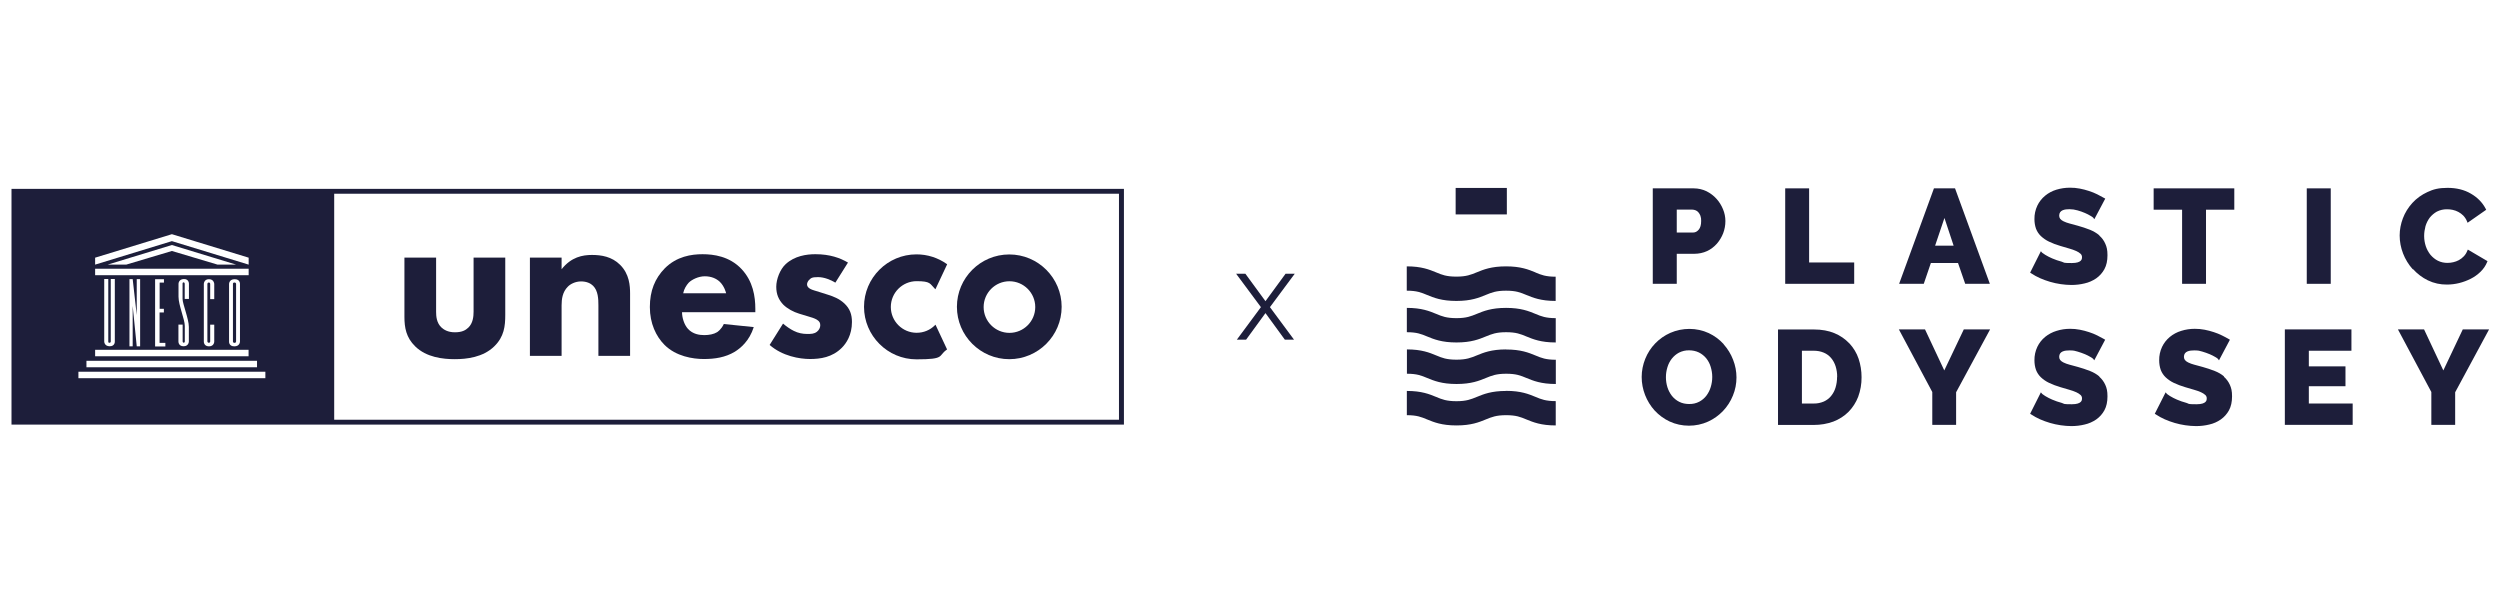 <?xml version="1.0" encoding="UTF-8"?> <svg xmlns="http://www.w3.org/2000/svg" xmlns:xlink="http://www.w3.org/1999/xlink" id="Calque_1" version="1.1" viewBox="0 0 3022.2 740"><defs><style> .st0 { fill: none; } .st1 { fill: #1d1e3a; } .st2 { clip-path: url(#clippath); } </style><clipPath id="clippath"><rect class="st0" x="13.9" y="228.3" width="1344.8" height="285"></rect></clipPath></defs><g class="st2"><g><path class="st1" d="M13.9,513.3h1344.8V228.3H13.9v285ZM115,311.5l92.8-28.4,92.8,28.4v8.4l-92.8-28.4-92.8,28.4v-8.4h0ZM132.1,414.4c1.8,0,1.8-1.4,1.8-1.4v-75.7h4.9v75.5s.4,5.8-6.2,5.8-6.6-5.8-6.6-5.8v-75.5h4.9v75.3s-.4,1.8,1.4,1.8M300.6,430.7H115v-7.8h185.5v7.8h0ZM156.5,418.7v-81.3h3.9l4.9,43.5v-43.5h4.1v81.3h-4.1l-4.9-48.9v48.9h-3.9ZM198.1,373.2v4.5h-5.2v36.8h7v4.3h-12.4v-81.3h10.7v4.1h-5.2v31.7h5.2,0ZM222.1,414.3c1.3,0,1.3-1.5,1.3-1.5v-18.8c0-7.9-7.6-25.1-7.6-35.3v-15.6s0-5.6,6.4-5.8c6.4-.2,6.2,5.8,6.2,5.8v18.3h-5.1v-18.3s0-1.8-1.4-1.8-1.2,1.8-1.2,1.8v18.3c0,6,7.6,24.2,7.6,33.8v17.6s0,5.8-6.4,5.8-6.2-5.8-6.2-5.8v-20.4h5.1v20.4s0,1.4,1.3,1.5M252.5,341.5c-1.8,0-1.8,1.8-1.8,1.8v69.6s.3,1.5,1.8,1.5,1.6-1.5,1.6-1.5v-20.4h4.9v20.4s0,5.8-6.4,5.8-6.2-5.8-6.2-5.8v-69.6s0-5.8,6.2-5.8,6.4,5.8,6.4,5.8v18.3h-4.9v-18.3s0-1.8-1.6-1.8M276.9,412.9v-69.6s0-5.8,6.8-5.8,6.4,5.8,6.4,5.8v69.6s0,5.8-6.8,5.8-6.4-5.8-6.4-5.8M115,324.9h185.6v7.8H115v-7.8ZM130.1,319.9l77.7-23.7,77.7,23.7h-22.5l-55.2-16.5-55.2,16.5h-22.5,0ZM104.5,436.2h206.2v7.8H104.5v-7.8ZM320.8,457.2H94.8v-7.8h226v7.8h0ZM1352.7,507.4H404V234.2h948.7v273.1h0Z"></path><path class="st1" d="M1130.2,393.2c-5.9,5.9-13.7,9.1-22.1,9.1-17.2,0-31.2-14-31.2-31.2s14-31.2,31.2-31.2,16,3.2,21.9,9l.8.8,14.2-30.2-.5-.4c-10.8-7.6-23.4-11.6-36.6-11.6-35,0-63.4,28.5-63.4,63.4s28.5,63.5,63.4,63.5,25.8-4,36.5-11.6l.5-.4-14-29.9-.8.8h0Z"></path><path class="st1" d="M1220.1,307.6c-34.9,0-63.3,28.4-63.3,63.3s28.4,63.3,63.3,63.3,63.3-28.4,63.3-63.3-28.4-63.3-63.3-63.3M1220.3,402.4c-17.2,0-31.2-14-31.2-31.2s14-31.2,31.2-31.2,31.2,14,31.2,31.2-14,31.2-31.2,31.2"></path><path class="st1" d="M527.2,311.4v65.5c0,5.3.5,13.6,6.7,19.2,2.7,2.4,7.5,5.6,16,5.6s12.8-2.4,16.2-5.6c5.6-5.3,6.4-13.3,6.4-19.2v-65.5h38.3v69.2c0,13.6-1.3,26.4-13.3,38.1-13.6,13.3-33.5,15.5-47.7,15.5s-34.3-2.1-47.9-15.5c-10.9-10.6-13-22.6-13-35.7v-71.6h38.3,0Z"></path><path class="st1" d="M640.6,311.4h38.3v14.1c11.7-14.9,25.5-17.3,36.7-17.3s24,1.9,34.1,12c11.2,11.2,12,25.3,12,34.9v75.1h-38.3v-61c0-7.7-.3-17.6-6.4-23.7-2.9-2.9-7.7-5.3-14.6-5.3s-13,3.2-16,6.4c-6.4,6.4-7.5,14.9-7.5,22.6v61h-38.3v-118.7h0Z"></path><path class="st1" d="M913.2,377.4h-88.7c0,6.4,2.4,14.9,7.2,20.2,5.9,6.4,13.8,7.5,19.7,7.5s11.5-1.1,15.4-3.5c.5-.3,5.1-3.2,8.2-9.9l36.2,3.7c-5.3,16.8-16,25.5-22.9,29.8-11.5,6.9-24.2,8.8-37.5,8.8s-33.5-3.2-47.4-17c-10.4-10.4-17.8-26.1-17.8-45.8s6.1-34.6,18.1-46.9c14.4-14.4,32.2-17,45.5-17s32.5,2.4,47.1,17.8c14.1,14.9,16.8,33.5,16.8,48.2v4h0ZM877.8,354.5c-.3-1.1-2.1-8.5-7.7-13.9-4.3-4-10.4-6.6-18.1-6.6s-15.7,4-19.4,7.7c-2.9,3.2-5.6,7.5-6.7,12.8h51.9,0Z"></path><path class="st1" d="M1009.9,341.7c-5.8-3.5-13.6-6.7-21-6.7s-8.5,1.1-10.9,3.5c-1.3,1.3-2.4,3.5-2.4,5.3,0,2.7,1.9,4.2,3.7,5.3,2.7,1.6,6.7,2.4,11.5,4l10.1,3.2c6.7,2.1,13.6,4.8,19.7,10.4,6.9,6.4,9.3,13.6,9.3,22.6,0,15.7-6.9,25.8-12.2,31.1-11.7,11.7-26.1,13.6-38.6,13.6s-33.3-3.5-48.7-17l16.2-25.8c3.7,3.2,9,6.9,13,8.8,5.3,2.7,10.9,3.7,16,3.7s8.5,0,12-2.7c2.4-1.9,4-4.8,4-7.7s-.8-4.8-4.2-6.9c-2.7-1.6-6.1-2.7-11.7-4.3l-9.6-2.9c-6.9-2.1-14.1-5.9-19.2-10.9-5.6-5.9-8.5-12.5-8.5-21.6s4.5-21,11.4-27.4c10.7-9.9,25-12,35.9-12,17.6,0,29.8,4.5,39.4,10.1l-15.2,24.2h0Z"></path><path class="st1" d="M285.4,412.9v-69.6s0-1.8-2-1.8-1.8,1.8-1.8,1.8v69.6s0,1.6,1.9,1.6,1.8-1.6,1.8-1.6"></path></g></g><path class="st1" d="M1505.5,330.9l24.3,33.2,24.3-33.2h11.1l-30,40.4,29.1,39.3h-11.1l-23.4-32.1-23.4,32.1h-11.2l29.1-39.3-30-40.4h11.2Z"></path><g id="Calque_2"><g id="Calque_1-2"><path class="st1" d="M2027,306.8h21.3c5.3,0,10.6-1.1,15.4-3.3,4.5-2.1,8.5-5.2,11.8-8.9,3.2-3.7,5.8-8,7.6-12.6,1.8-4.7,2.7-9.7,2.7-14.8,0-4.9-1-9.8-2.9-14.3-1.9-4.6-4.5-8.9-7.9-12.6-3.4-3.8-7.5-6.8-12-9.1-4.8-2.3-10.1-3.5-15.5-3.5h-49.5v115.4h29v-36.2h0ZM2056.5,267.2c0,4.7-1,8.2-3,10.5-2,2.3-4.1,3.4-6.8,3.4h-19.7v-27.7h18.8c1.3,0,2.6.3,3.9.8,1.3.5,2.5,1.3,3.4,2.4,1.1,1.2,1.9,2.7,2.5,4.2.7,2,1,4.2.9,6.3h0Z"></path><path class="st1" d="M2083.7,416c-5.1-5.6-11.2-10.1-18-13.3-7.3-3.4-15.4-5.1-23.4-5.1-7.9,0-15.8,1.6-23.1,4.8-13.8,6.1-24.7,17.4-30.3,31.4-2.8,7-4.3,14.4-4.3,21.9,0,7.5,1.4,14.8,4.1,21.8,2.7,6.9,6.6,13.3,11.6,18.8,5.1,5.5,11.2,10,18,13.2,7.3,3.4,15.3,5.1,23.4,5.1,8,0,15.8-1.6,23.1-4.9,13.7-6.2,24.5-17.5,30.1-31.5,2.9-7,4.3-14.4,4.3-21.9,0-7.3-1.4-14.6-4.1-21.4-2.6-6.9-6.6-13.3-11.5-18.8h0ZM2069.9,455.8c0,4.1-.6,8.1-1.8,12-1.1,3.8-2.9,7.3-5.2,10.4-2.3,3.1-5.3,5.6-8.7,7.4-3.8,2-8,2.9-12.3,2.8-4.2,0-8.3-.8-12-2.7-3.4-1.7-6.4-4.2-8.8-7.2-2.4-3.1-4.2-6.6-5.4-10.4-1.2-3.9-1.8-8-1.8-12.1,0-4.1.6-8.1,1.8-12,1.1-3.8,2.9-7.3,5.3-10.4,2.4-3,5.3-5.5,8.7-7.3,3.8-1.9,8-2.9,12.2-2.8,4.1,0,8.2.8,11.9,2.6,3.4,1.7,6.4,4.1,8.8,7,2.4,3,4.3,6.5,5.4,10.3,1.2,3.9,1.9,8,1.9,12.1h0Z"></path><polygon class="st1" points="2241.5 317.3 2187 317.3 2187 227.7 2158.1 227.7 2158.1 343.1 2241.5 343.1 2241.5 317.3"></polygon><path class="st1" d="M2235.7,415.2c-5.1-5.4-11.2-9.6-18-12.4-7.1-3-15.5-4.5-24.9-4.5h-43.4v115.4h43.4c8.1,0,16-1.3,23.6-4.1,6.8-2.6,13.1-6.6,18.2-11.7,5.1-5.2,9.1-11.4,11.7-18.2,2.8-7.6,4.2-15.6,4.1-23.8,0-7.6-1.2-15.1-3.6-22.3-2.3-6.8-6.1-13-10.9-18.3h0ZM2220.8,455.8c0,4.4-.6,8.7-1.9,12.9-1.1,3.7-3,7.1-5.4,10.1-2.4,2.9-5.4,5.1-8.7,6.6-3.8,1.6-7.9,2.5-12,2.4h-14.5v-63.8h14.5c4.1,0,8.1.7,11.9,2.3,3.4,1.4,6.4,3.6,8.8,6.4,2.5,2.9,4.3,6.4,5.5,10,1.3,4.2,2,8.6,1.9,13.1h0Z"></path><path class="st1" d="M2334.1,317.9h32.9l8.7,25.2h29.8l-42.1-115.4h-25.5l-42.1,115.4h29.8l8.6-25.2h0ZM2339.3,297l11.3-33.5,11.1,33.5h-22.4Z"></path><polygon class="st1" points="2350.4 447.8 2327.1 398.2 2295.5 398.2 2335.9 473.9 2335.9 513.6 2364.7 513.6 2364.7 474.2 2405.8 398.2 2374 398.2 2350.4 447.8"></polygon><path class="st1" d="M2538,284.6c-3.4-2.9-7.3-5.1-11.4-6.8-4.8-1.9-9.7-3.5-14.7-4.9-3.9-1-7.3-2-10.3-2.8-2.4-.6-4.8-1.5-7.1-2.6-1.5-.7-2.9-1.7-4-3-.8-1.1-1.2-2.5-1.2-3.8,0-7,7.1-7.8,12.4-7.8,3.3,0,6.6.5,9.7,1.4,3.1.9,6.2,1.9,9.1,3.2,2.4,1,4.7,2.2,7,3.6,1,.6,2,1.2,2.9,2l1.4,1.9,13.2-24.9-1.3-.7c-2.6-1.5-5.4-3-8.4-4.5-3.2-1.6-6.5-2.9-9.9-4-3.6-1.2-7.4-2.2-11.1-2.9-3.9-.8-7.9-1.1-11.9-1.1-5.6,0-11.1.8-16.4,2.4-5,1.5-9.7,4-13.7,7.3-4,3.3-7.2,7.4-9.4,12-2.4,5.1-3.6,10.7-3.5,16.3,0,4,.6,7.9,1.9,11.6,1.3,3.4,3.3,6.4,5.9,8.9,2.9,2.7,6.2,5,9.8,6.7,4.4,2.1,9,3.9,13.7,5.2,3.8,1.1,7.4,2.2,10.9,3.2,2.9.8,5.7,1.8,8.4,3,1.9.8,3.7,2,5.3,3.4,1.1,1.1,1.7,2.6,1.6,4.2,0,1.7,0,6.9-12.3,6.9s-8.4-.6-12.4-1.7c-3.8-1-7.6-2.3-11.3-3.9-2.9-1.2-5.7-2.7-8.4-4.3-3.1-2-3.7-2.6-3.8-2.6l-1.5-1.8-13,25.9,1.1.7c3.4,2.3,7.1,4.3,10.9,6,3.9,1.7,8,3.2,12.1,4.4,4.2,1.2,8.5,2.2,12.9,2.8,4.3.6,8.6,1,12.9,1,5.4,0,10.8-.6,16-1.9,5-1.1,9.7-3.2,14-6.1,4.1-2.9,7.5-6.7,9.9-11.1,2.5-4.6,3.7-10.2,3.7-16.8s-.9-10-2.6-13.9c-1.7-3.9-4.2-7.3-7.4-10h0Z"></path><path class="st1" d="M2538,455.2c-3.4-2.9-7.3-5.1-11.4-6.7-4.8-1.9-9.7-3.5-14.7-4.9-3.9-1-7.3-2-10.3-2.8-2.4-.6-4.8-1.5-7.1-2.6-1.5-.7-2.9-1.7-4-3-.8-1.1-1.2-2.5-1.2-3.8,0-7,7.1-7.8,12.4-7.8s6.6.5,9.7,1.4c3.1.9,6.2,2,9.1,3.2,2.4,1,4.7,2.2,6.9,3.5,1,.6,2,1.2,2.9,2l1.4,1.9,13.2-24.9-1.2-.7c-2.6-1.5-5.4-3-8.4-4.5-3.2-1.6-6.5-2.9-9.9-4-3.6-1.2-7.4-2.2-11.1-2.9-3.9-.8-7.9-1.1-11.8-1.1-5.6,0-11.1.8-16.4,2.5-5,1.5-9.7,4-13.8,7.3-4,3.3-7.2,7.4-9.4,12-2.4,5.1-3.6,10.7-3.5,16.3,0,4,.6,7.9,1.9,11.6,1.3,3.4,3.3,6.4,5.9,8.9,2.9,2.7,6.2,5,9.8,6.7,4.4,2.1,9,3.8,13.7,5.2,3.7,1.1,7.3,2.2,10.9,3.2,2.9.8,5.7,1.8,8.4,3,1.9.8,3.7,2,5.3,3.4,1.1,1.1,1.7,2.6,1.6,4.2,0,1.7,0,6.9-12.3,6.9s-8.4-.6-12.4-1.7c-3.8-1-7.6-2.3-11.3-3.9-2.9-1.2-5.7-2.7-8.4-4.3-3.1-2-3.7-2.6-3.8-2.7l-1.5-1.8-13,25.9,1.1.7c3.4,2.3,7.1,4.3,10.9,6,3.9,1.7,8,3.2,12.1,4.4,4.2,1.2,8.5,2.2,12.9,2.8,4.3.6,8.6,1,12.9,1,5.4,0,10.8-.6,16-1.9,5-1.1,9.7-3.2,14-6.1,4.1-2.9,7.5-6.7,9.9-11.1,2.5-4.6,3.7-10.2,3.7-16.8s-.9-10-2.6-13.9c-1.7-3.8-4.2-7.2-7.4-10h0Z"></path><polygon class="st1" points="2603.5 253.5 2637.9 253.5 2637.9 343.1 2666.8 343.1 2666.8 253.5 2701 253.5 2701 227.7 2603.5 227.7 2603.5 253.5"></polygon><path class="st1" d="M2688.8,455.2c-3.4-2.9-7.3-5.1-11.4-6.7-4.8-1.9-9.7-3.5-14.7-4.9-3.9-1-7.3-2-10.3-2.8-2.4-.6-4.8-1.5-7.1-2.6-1.5-.7-2.9-1.7-4-3-.8-1.1-1.2-2.5-1.2-3.8,0-7,7.1-7.8,12.4-7.8s6.6.5,9.7,1.4c3.1.9,6.2,2,9.1,3.2,2.4,1,4.7,2.2,6.9,3.5,1,.6,2,1.2,2.9,2l1.4,1.9,13.2-24.9-1.2-.7c-2.5-1.5-5.4-3-8.4-4.5-3.2-1.6-6.5-2.9-9.9-4-3.6-1.2-7.4-2.2-11.1-2.9-3.9-.8-7.9-1.1-11.9-1.1-5.5,0-11.1.8-16.4,2.5-5,1.5-9.7,4-13.7,7.3-4,3.3-7.2,7.4-9.4,12-2.4,5.1-3.6,10.7-3.5,16.3,0,4,.6,7.9,1.9,11.6,1.3,3.4,3.3,6.4,5.9,8.9,2.9,2.7,6.2,5,9.8,6.7,4.4,2.1,9,3.8,13.7,5.2,3.7,1.1,7.3,2.2,10.9,3.2,2.9.8,5.7,1.8,8.4,3,1.9.8,3.7,2,5.3,3.4,1.1,1.1,1.7,2.6,1.6,4.2,0,1.7,0,6.9-12.3,6.9s-8.4-.6-12.4-1.7c-3.8-1-7.6-2.3-11.3-3.9-2.9-1.2-5.7-2.7-8.4-4.3-3.1-2-3.7-2.6-3.8-2.7l-1.5-1.8-13.1,25.9,1.1.7c3.4,2.3,7.1,4.3,10.9,6,3.9,1.7,8,3.2,12.1,4.4,4.2,1.2,8.5,2.2,12.9,2.8,4.3.6,8.6,1,12.9,1,5.4,0,10.8-.6,16-1.9,5-1.1,9.7-3.2,13.9-6.1,4.1-2.9,7.5-6.7,9.9-11.1,2.5-4.6,3.7-10.2,3.7-16.8s-.9-10-2.6-13.9c-1.7-3.8-4.2-7.2-7.4-10h0Z"></path><rect class="st1" x="2788.6" y="227.7" width="29" height="115.4"></rect><polygon class="st1" points="2791.1 466.9 2835.4 466.9 2835.4 442.9 2791.1 442.9 2791.1 424 2842.6 424 2842.6 398.2 2762.1 398.2 2762.1 513.6 2844.1 513.6 2844.1 487.8 2791.1 487.8 2791.1 466.9"></polygon><path class="st1" d="M2917,325.3c5.1,5.6,11.2,10.3,18,13.6,7.2,3.5,15.1,5.2,23.1,5.1,10,0,19.8-2.5,28.7-7,4.4-2.2,8.4-5.1,11.9-8.5,3.4-3.3,6.1-7.2,7.9-11.6l.5-1.2-23.8-14-.7,1.6c-1,2.5-2.4,4.8-4.3,6.7-1.7,1.8-3.7,3.3-5.9,4.5-2.1,1.1-4.4,2-6.8,2.5-2.2.5-4.5.8-6.9.8-4,0-8-.8-11.6-2.6-3.4-1.7-6.4-4.2-8.9-7.1-2.5-3.1-4.4-6.6-5.7-10.4-1.3-4-2-8.1-2-12.4,0-4,.6-8,1.6-11.8,1.1-3.7,2.8-7.2,5.1-10.3,2.4-3,5.3-5.5,8.7-7.4,3.8-1.9,8-2.9,12.3-2.8,2.3,0,4.6.2,6.8.7,4.8,1,9.3,3.4,12.8,6.9,1.9,2,3.5,4.4,4.5,7l.7,1.7,22.5-15.7-.6-1.2c-3.9-7.5-9.9-13.7-17.9-18.3-8-4.7-17.4-7-28.2-7s-17.2,1.7-24.4,5.1c-6.9,3.2-13.1,7.6-18.2,13.2-4.9,5.4-8.8,11.6-11.4,18.5-2.5,6.6-3.9,13.6-3.9,20.7,0,7.5,1.4,14.8,4.1,21.8,2.7,7,6.7,13.5,11.7,19.1h0Z"></path><polygon class="st1" points="2977.2 398.2 2953.7 447.8 2930.4 398.2 2898.8 398.2 2939.2 473.9 2939.2 513.6 2968 513.6 2968 474.2 3009 398.2 2977.2 398.2"></polygon><path class="st1" d="M1856.2,329.3c-8.3-3.4-17.7-7.3-35.6-7.3s-27.3,3.9-35.6,7.3c-6.9,2.8-12.3,5.1-24.4,5.1s-17.5-2.2-24.4-5.1c-8.3-3.4-17.7-7.3-35.6-7.3v29.4c12.1,0,17.5,2.2,24.4,5.1,8.3,3.4,17.7,7.3,35.6,7.3s27.3-3.9,35.6-7.3c6.9-2.8,12.3-5.1,24.4-5.1s17.5,2.2,24.4,5.1c8.3,3.4,17.7,7.3,35.6,7.3v-29.3c-12.1,0-17.5-2.2-24.4-5.1h0Z"></path><path class="st1" d="M1820.7,472.6c-17.9,0-27.3,3.9-35.6,7.3-6.9,2.8-12.3,5.1-24.4,5.1s-17.5-2.2-24.4-5.1c-8.3-3.4-17.7-7.3-35.6-7.3v29.3c12.1,0,17.5,2.2,24.4,5.1,8.3,3.4,17.7,7.3,35.6,7.3s27.3-3.9,35.6-7.3c6.9-2.8,12.3-5.1,24.4-5.1s17.5,2.2,24.4,5.1c8.3,3.4,17.7,7.3,35.6,7.3v-29.4c-12.1,0-17.5-2.2-24.4-5.1-8.3-3.4-17.7-7.3-35.6-7.3Z"></path><path class="st1" d="M1820.7,372.2c-17.9,0-27.3,3.9-35.6,7.3-6.9,2.8-12.3,5.1-24.4,5.1s-17.5-2.2-24.4-5.1c-8.3-3.4-17.7-7.3-35.6-7.3v29.4c12.1,0,17.5,2.2,24.4,5.1,8.3,3.4,17.7,7.3,35.6,7.3s27.3-3.9,35.6-7.3c6.9-2.8,12.3-5.1,24.4-5.1s17.5,2.2,24.4,5.1c8.3,3.4,17.7,7.3,35.6,7.3v-29.4c-12.1,0-17.5-2.2-24.4-5.1-8.3-3.4-17.7-7.3-35.6-7.3h0Z"></path><path class="st1" d="M1820.7,422.4c-17.9,0-27.3,3.9-35.6,7.3-6.9,2.8-12.3,5.1-24.4,5.1s-17.5-2.2-24.4-5.1c-8.2-3.4-17.7-7.3-35.5-7.3v29.4c12.1,0,17.5,2.2,24.4,5.1,8.3,3.4,17.7,7.3,35.6,7.3s27.3-3.9,35.6-7.3c6.9-2.8,12.3-5.1,24.4-5.1s17.5,2.2,24.4,5.1c8.3,3.4,17.7,7.3,35.6,7.3v-29.3c-12.1,0-17.5-2.2-24.4-5.1-8.3-3.4-17.7-7.3-35.6-7.3h0Z"></path><rect class="st1" x="1759.7" y="227.2" width="61.9" height="32"></rect></g></g></svg> 